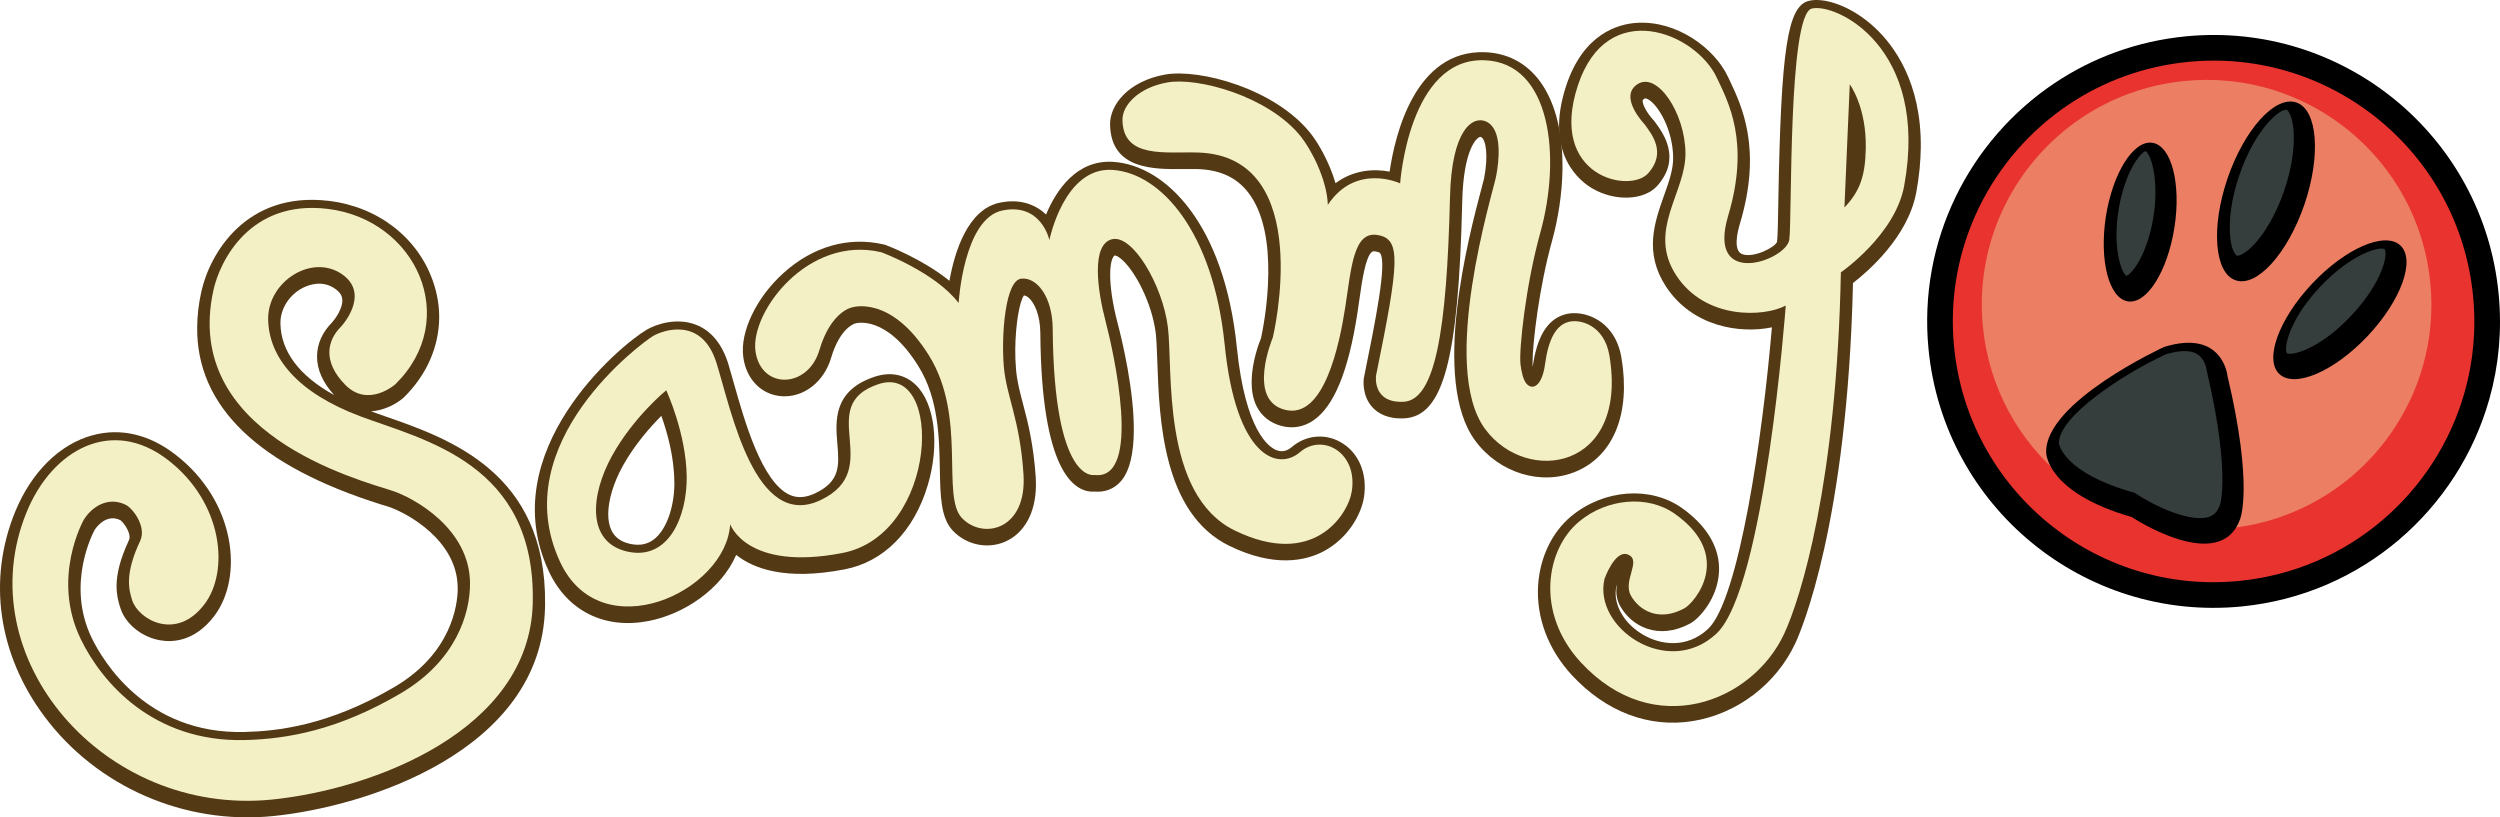 <?xml version="1.0" encoding="utf-8"?>
<!-- Generator: Adobe Illustrator 15.1.0, SVG Export Plug-In . SVG Version: 6.00 Build 0)  -->
<!DOCTYPE svg PUBLIC "-//W3C//DTD SVG 1.1//EN" "http://www.w3.org/Graphics/SVG/1.1/DTD/svg11.dtd">
<svg version="1.1" id="Layer_1" xmlns="http://www.w3.org/2000/svg" xmlns:xlink="http://www.w3.org/1999/xlink" x="0px" y="0px"
	 width="377.689px" height="123.481px" viewBox="0 0 377.689 123.481" enable-background="new 0 0 377.689 123.481"
	 xml:space="preserve">
<g>
	<g>
		<path fill="#543915" d="M30.418,44.062c-0.412,1.85-0.613,3.635-0.63,5.36c-0.122,11.981,9.23,20.984,27.881,26.822l1.016,0.309
			c2.696,0.879,10.413,5.021,10.459,12.211c0.008,0.049,0.01,0.109,0.01,0.17c-0.024,2.404-0.874,9.746-9.599,14.873
			c-9.924,5.832-17.681,6.66-22.655,6.777c-14.784,0.352-21.352-10.74-23.014-14.146c-4.055-8.297,0.356-16.279,0.405-16.367
			c0.12-0.205,1.663-2.553,3.869-1.5c0.431,0.275,1.428,1.604,1.418,2.584c-0.001,0.158-0.035,0.311-0.097,0.447
			c-1.378,2.961-1.851,5.125-1.87,6.842c-0.014,1.385,0.259,2.475,0.585,3.439c0.758,2.381,3.241,4.389,6.023,4.852
			c1.76,0.316,5.155,0.236,8.116-3.627c4.542-5.943,3.259-17.451-5.863-24.453c-3.935-3.034-8.245-4.042-12.464-2.906
			c-4.997,1.344-9.258,5.566-11.718,11.561c-4.196,10.277-2.579,21.557,4.436,30.945c7.919,10.609,21.146,16.381,34.511,15.035
			c13.99-1.395,40.572-9.779,41.101-31.469c0-0.203,0.01-0.396,0.013-0.594c0.194-19.879-14.478-24.966-24.215-28.349
			c0,0-1.199-0.421-2.079-0.733c2.03-0.141,3.844-1.133,4.871-2.032l0.036-0.032l0.038-0.033c3.458-3.39,5.301-7.636,5.349-12.006
			c0.018-1.799-0.283-3.619-0.889-5.407c-2.268-6.685-8.312-11.388-15.764-12.287C37.21,28.854,31.703,38.265,30.418,44.062z
			 M42.368,48.86c0.004-0.044,0-0.088,0-0.129c0.021-2.125,1.33-4.176,3.373-5.238c0.823-0.419,2.941-1.269,4.93,0.162
			c0.849,0.616,0.999,1.162,1.036,1.54c0.144,1.344-1.094,3.027-1.54,3.517l0.072-0.072c-1.511,1.483-2.324,3.276-2.342,5.171l0,0
			c-0.022,2.015,0.877,3.988,2.583,5.874C45.245,56.8,42.43,53.107,42.368,48.86z"/>
		<path fill="#F4F0C5" d="M21.172,81.728c1.014-2.15-1.104-4.939-2.187-5.467c-2.629-1.289-5.08,0.252-6.322,2.254
			c0,0-4.994,8.748-0.442,18.08c3.152,6.473,10.868,15.533,24.732,15.211c6.651-0.154,14.288-1.604,23.553-7.041
			c8.371-4.91,10.529-12.025,10.504-16.67c-0.054-8.184-8.361-12.844-11.747-13.951c-5.291-1.727-31.817-8.698-27.013-30.321
			c0.953-4.344,5.475-13.685,17.235-12.268c13.427,1.608,20.245,16.692,10.225,26.516c0,0-4.094,3.595-7.551,0.066
			c-3.467-3.525-2.73-6.737-0.615-8.809c0,0,4.438-4.794,0.222-7.833c-4.577-3.285-11.332,1.011-11.255,6.745
			c0.094,5.723,4.372,11.087,13.978,14.674c9.599,3.588,26.519,7.112,25.995,28.215c-0.464,19.283-24.176,28.127-39.424,29.668
			c-25.453,2.539-46-21.488-37.04-43.424c3.875-9.471,12.867-14.418,21.329-7.902c8.373,6.453,9.343,16.867,5.509,21.855
			c-4.248,5.562-9.941,2.293-10.894-0.658C19.408,88.925,18.886,86.607,21.172,81.728z"/>
		<g>
			<path fill="#543915" d="M97.701,49.812L97.701,49.812c-4.104,2.413-23.18,18.426-14.79,36.492
				c2.772,5.975,8.392,8.799,15.024,7.525c5.384-1.021,11.074-4.84,13.284-9.996c2.576,2.045,7.424,3.92,16.378,2.184
				c5.909-1.131,10.477-5.75,12.557-12.688c1.834-6.122,1.097-12.359-1.792-15.172c-1.635-1.586-3.833-2.034-6.203-1.248
				c-6.313,2.077-5.946,6.715-5.659,10.088c0.277,3.314,0.476,5.701-3.336,7.52c-1.442,0.689-2.696,0.762-3.846,0.254
				c-4.23-1.914-6.836-11.18-8.407-16.725l-0.893-3.107c-0.951-3.012-2.597-4.998-4.896-5.886
				C102.202,47.931,99.075,48.995,97.701,49.812z M92.34,80.052c-0.307-0.678-0.456-1.508-0.451-2.453
				c0.024-2.068,0.786-4.637,2.183-7.18c1.811-3.272,4.202-5.946,5.841-7.594c0.846,2.354,1.932,6.135,1.957,9.893
				c0.001,0.115,0.018,0.223,0.014,0.338c-0.036,3.635-1.199,6.891-3.002,8.357c-1.014,0.822-2.196,1.066-3.652,0.762
				C93.787,81.859,92.85,81.167,92.34,80.052z"/>
			<path fill="#F4F0C5" d="M132.743,58.024c-9.879,3.258,1.128,12.806-8.764,17.524c-9.916,4.725-13.498-13.545-15.733-20.708
				c-2.235-7.143-8.206-4.897-9.603-4.069c-1.405,0.83-22.408,16.073-14.033,34.112c6.156,13.264,25.112,4.576,25.7-5.695
				c0,0,2.443,7.158,16.942,4.359C141.743,80.763,142.633,54.77,132.743,58.024z M94.85,83.347
				c-6.302-1.365-5.643-8.584-2.398-14.463c3.251-5.899,8.2-9.921,8.2-9.921s3.024,6.478,3.093,13.099
				C103.795,77.943,101.066,84.683,94.85,83.347z"/>
		</g>
		<path fill="#543915" d="M158.035,32.406c-1.563-1.474-3.854-2.426-6.966-1.793c-4.893,1.001-6.856,7.462-7.631,11.808
			c-4.087-3.31-9.37-5.306-9.647-5.408l-0.108-0.046l-0.113-0.02c-5.335-1.264-10.747,0.263-15.23,4.322
			c-4.066,3.671-6.556,8.868-6.055,12.638c0.44,3.373,2.703,5.704,5.755,5.95c3.331,0.249,6.424-2.118,7.514-5.782
			c1.336-4.509,3.51-5.16,3.525-5.161l-0.074,0.013l0.074-0.013l0.155-0.06c0.188-0.041,4.689-1.294,9.511,6.467
			c3.047,4.887,3.153,10.793,3.238,15.522c0.078,4.15,0.135,7.426,1.997,9.367c2.064,2.137,5.226,2.783,7.881,1.623
			c2.914-1.287,4.607-4.408,4.643-8.465c0.005-0.389-0.002-0.781-0.023-1.18c-0.339-5.089-1.212-8.468-1.932-11.174
			c-0.496-1.881-0.919-3.491-1.055-5.256c-0.088-0.987-0.123-2.001-0.114-3.011c0.041-3.727,0.639-7.225,1.316-8.119
			c0.269,0.037,0.544,0.206,0.726,0.368c0.834,0.749,1.73,2.54,1.746,5.345c0.162,20.846,5.062,23.944,7.965,23.944
			c0.041-0.006,0.053-0.023,0.086-0.023c1.659,0.16,3.081-0.365,4.116-1.559c1.408-1.605,1.92-4.389,1.954-7.536
			c0.059-6.088-1.707-13.558-2.485-16.496c-0.738-2.822-1.105-5.434-1.086-7.317c0.008-1.131,0.154-2,0.456-2.512
			c0.128-0.209,0.213-0.238,0.253-0.243c0.011,0,0.284-0.003,0.822,0.422c2.073,1.596,4.768,6.628,5.35,11.286
			c0.124,1.087,0.181,2.639,0.245,4.44c0.296,8.536,0.807,22.817,10.887,27.723c6.768,3.291,11.446,2.271,14.192,0.844
			c3.663-1.924,5.717-5.516,6.142-8.215c0.545-3.604-0.827-6.805-3.598-8.334c-2.356-1.312-5.223-1.014-7.302,0.767
			c-0.744,0.638-1.538,0.799-2.354,0.463c-1.081-0.425-4.667-2.806-5.955-15.499c-1.882-18.631-10.727-27.502-18.655-28.04
			C162.631,24.083,159.564,28.755,158.035,32.406z"/>
		<path fill="#F4F0C5" d="M159.038,49.68c-0.03-4.826-2.373-7.832-4.744-7.586c-2.443,0.258-3.029,8.566-2.649,13.179
			c0.372,4.621,2.437,7.991,2.981,16.396c0.542,8.385-6.105,9.926-9.294,6.602c-3.179-3.307,0.789-15.295-4.99-24.57
			c-5.787-9.287-11.676-7.247-11.676-7.247s-3.152,0.595-4.88,6.452c-1.743,5.852-8.866,5.992-9.656,0.117
			c-0.774-5.884,7.935-17.546,19.023-14.912c0,0,8.153,3.02,11.672,7.669c0,0,0.742-12.789,6.629-13.985
			c5.882-1.199,7.087,4.479,7.087,4.479s2.205-11.097,9.539-10.605c7.331,0.488,15.216,9.375,16.935,26.371
			c1.706,17.001,7.986,19.161,11.38,16.272c3.375-2.91,8.725,0.012,7.835,5.875c-0.565,3.662-5.854,11.725-17.671,5.967
			c-11.141-5.416-9.339-24.404-10.118-30.708c-0.771-6.301-5.315-14.105-8.464-13.297c-3.153,0.807-2.178,7.738-0.959,12.359
			c1.211,4.623,5.631,24.161-1.693,23.25C165.324,71.755,159.22,73.169,159.038,49.68z"/>
		<path fill="#543915" d="M209.938,25.929c-2.368-0.455-5.444-0.281-8.176,1.748c-0.918-3.162-2.609-6.09-3.781-7.553
			c-5.378-6.741-16.797-9.792-21.979-8.857c-5.512,0.997-8.344,4.552-8.298,7.555c0.131,6.818,6.643,6.757,10.964,6.719l2.298,0.005
			c3.394,0.114,5.896,1.29,7.653,3.596c2.413,3.158,3.036,7.889,2.989,12.166c-0.044,4.907-0.967,9.158-1.1,9.782
			c-0.314,0.758-1.388,3.604-1.417,6.521c-0.011,1.314,0.181,2.614,0.748,3.761c0.768,1.521,2.091,2.563,3.853,3.004
			c1.64,0.405,3.252,0.127,4.666-0.819c3.156-2.103,5.353-7.426,6.718-16.278l0.281-1.946c0.411-2.929,0.938-6.556,1.93-7.291
			c0.065-0.039,0.176-0.111,0.507-0.058c0.579,0.094,0.678,0.232,0.723,0.281c1.047,1.545-0.734,10.283-2.453,18.758l-0.009,0.046
			l-0.017,0.046c-0.03,0.279-0.317,2.642,1.304,4.417c0.749,0.827,2.2,1.8,4.785,1.67c5.923-0.281,8.225-8.872,8.781-32.772
			c0.19-7.994,2.238-9.506,2.476-9.655c0.215-0.128,0.314-0.094,0.353-0.068c0.761,0.329,1.139,2.821,0.469,6.261l-0.402,1.544
			c-1.902,7.173-7.649,28.979-0.929,38.076c3.613,4.895,10.03,6.852,15.245,4.635c5.684-2.396,8.242-8.811,6.844-17.145
			c-0.537-3.27-2.251-4.942-3.603-5.758c-1.604-0.974-3.572-1.276-5.109-0.771c-2.542,0.817-4.08,3.391-4.697,7.865
			c-0.003,0.01-0.006,0.019-0.006,0.022c-0.017-0.175-0.022-0.451-0.017-0.784c0.027-2.946,0.981-11.216,2.961-18.318
			c0.876-3.183,1.521-7.029,1.56-10.873c0.045-4.842-0.854-9.67-3.385-13.149c-2.028-2.762-4.895-4.296-8.302-4.42
			C213.739,7.481,210.726,20.508,209.938,25.929z"/>
		<path fill="#F4F0C5" d="M176.344,12.458c4.58-0.836,15.314,2.07,20.187,8.173c1.505,1.881,3.947,6.438,4.071,10.319
			c4.25-6.401,10.926-3.246,10.926-3.246s1.299-19.048,12.765-18.601c10.066,0.379,11.594,14.648,8.401,26.077
			c-2.193,7.922-3.225,17.576-2.99,19.823c0.13,1.074,0.41,2.457,0.962,3.018c0.921,0.956,2.299,0.3,2.751-2.992
			c0.529-3.94,1.72-5.82,3.412-6.358c1.682-0.553,5.524,0.301,6.317,5.065c2.867,17.258-12.475,19.619-18.771,11.09
			c-6.99-9.438,1.19-35.801,1.643-38.145c0.441-2.237,1.036-7.178-1.505-8.325c-2.007-0.896-5.21,1.177-5.452,11.38
			c-0.482,20.398-2.26,30.724-7.015,30.961c-4.755,0.231-4.159-3.954-4.159-3.954c3.522-17.291,3.837-20.647,0.209-21.242
			c-3.627-0.605-3.946,4.985-4.851,10.853c-0.904,5.856-3.245,17.025-9.096,15.559c-5.869-1.453-1.858-10.918-1.858-10.918
			s6.607-27.363-11.269-27.952c-4.836-0.158-11.354,1.004-11.445-4.907C169.534,15.903,171.993,13.238,176.344,12.458z"/>
		<g>
			<path fill="#543915" d="M273.265,0.13L273.265,0.13c-3.212,0.801-4.203,7.288-4.601,30.142c-0.044,2.856-0.088,5.54-0.198,6.277
				c-0.375,0.873-3.554,2.458-5.243,1.855c-1.434-0.501-0.728-3.413-0.353-4.646c3.377-11.278,0.27-17.748-1.565-21.623
				l-0.271-0.564c-2.018-4.286-7.701-8.485-13.721-8.119c-2.889,0.17-8.115,1.653-10.705,9.51
				c-3.401,10.345,2.21,14.514,4.013,15.544c3.421,1.968,7.812,1.77,9.763-0.445c3.666-4.142,0.877-7.954-0.316-9.574l-0.19-0.261
				l-0.089-0.094c-0.826-0.873-1.695-2.295-1.62-2.949c0.017-0.054,0.033-0.124,0.231-0.262c0.077-0.036,0.192-0.126,0.573,0.08
				c1.547,0.835,3.737,4.571,3.798,8.74c0.036,1.857-0.656,3.789-1.397,5.847c-1.413,4.007-3.023,8.547,0.279,13.651
				c3.996,6.142,11.215,7.212,16.036,6.214c-1.389,16.416-4.979,41.195-9.656,45.572c-3.211,2.986-7.157,2.414-9.781,0.877
				c-2.61-1.508-4.195-3.992-4.171-6.326c0.006-0.328,0.058-0.654,0.107-0.973c0.03-0.074,0.066-0.145,0.1-0.215
				c-0.044,0.279-0.102,0.539-0.102,0.844c-0.009,0.732,0.14,1.521,0.559,2.285c1.709,3.105,5.762,5.271,10.585,2.686
				c1.395-0.748,4.12-3.764,4.36-7.684c0.171-2.525-0.678-6.262-5.574-9.758c-4.754-3.371-11.802-2.859-16.747,1.232
				c-2.896,2.41-4.71,6.188-4.997,10.396c-0.309,4.881,1.497,9.703,5.103,13.617c5.129,5.521,11.579,7.986,18.197,6.943
				c6.723-1.062,12.668-5.574,15.562-11.779c0.815-1.736,7.869-17.982,8.707-54.411c2.186-1.689,8.321-6.931,9.564-13.717
				c0.455-2.445,0.653-4.706,0.681-6.773c0.094-9.807-4.051-15.372-6.874-18.025C279.652,0.804,275.495-0.432,273.265,0.13z"/>
			<path fill="#F4F0C5" d="M273.714,1.298c-3.6,0.887-2.958,31.797-3.396,34.916c-0.441,3.124-12.569,7.512-9.229-3.635
				c3.335-11.171-0.017-17.224-1.736-20.87c-3.198-6.791-16.544-12.233-20.971,1.189c-4.531,13.771,7.855,16.409,10.623,13.277
				c2.771-3.125,0.587-5.836-0.554-7.402c0,0-4.011-4.178-1.042-6.068c2.981-1.892,7.142,4.35,7.225,10.364
				c0.091,6.021-5.83,11.71-1.412,18.506c4.411,6.792,13.319,6.325,16.561,4.588c0,0-3.14,42.729-10.479,49.571
				c-7.332,6.85-18.677-0.871-16.896-8.295c0,0,1.604-4.562,3.613-3.627c1.993,0.922-0.887,3.898,0.366,6.162
				c1.249,2.244,4.207,4.014,8.055,1.947c1.594-0.85,7.563-7.928-1.395-14.281c-4.099-2.918-10.269-2.34-14.468,1.146
				c-4.976,4.109-6.718,13.752,0.27,21.305c11.025,11.896,25.907,5.963,30.697-4.344c2.486-5.338,7.933-22.666,8.567-54.603
				c0,0,8.203-5.631,9.564-13.073C291.509,7.101,277.328,0.395,273.714,1.298z M281.871,22.479c-0.08,4.038-0.86,6.406-3.223,8.87
				l0.805-18.616C279.453,12.732,282.016,16.162,281.871,22.479z"/>
		</g>
	</g>
	<path fill="#E9332E" stroke="#000000" stroke-width="3.875" d="M375.548,44.53c0.522,5.276,0.03,10.402-1.333,15.228
		c-4.48,15.896-18.317,28.23-35.761,29.937c-22.717,2.227-42.94-14.389-45.17-37.109c-1.533-15.687,5.914-30.186,18.153-38.394
		c5.481-3.678,11.929-6.081,18.947-6.771C353.117,5.197,373.34,21.815,375.548,44.53z"/>
	<path fill="#EB7E63" d="M367.161,42.708c0.435,4.333,0.016,8.557-1.098,12.509c-3.683,13.077-15.05,23.197-29.389,24.6
		c-18.666,1.83-35.283-11.819-37.111-30.479c-1.265-12.886,4.862-24.811,14.923-31.543c4.505-3.021,9.802-5.001,15.573-5.563
		C348.719,10.402,365.33,24.049,367.161,42.708z"/>
	<path d="M336.515,56.767c0,0-0.711-7.111-9.584-4.346c0,0-18.058,8.298-17.804,15.959c0,0,0.009,6.029,12.916,9.727
		c0,0,13.419,8.877,16.396,0.264C338.439,78.371,340.462,73.455,336.515,56.767z"/>
	<path fill="#353E3D" d="M327.188,53.529c-6.583,3.07-16.098,9.335-16.131,13.368c-0.005,0.03-0.005,0.052-0.005,0.088
		c0.021,0.168,0.732,4.413,11.069,7.362l0.375,0.109l0.322,0.215c2.756,1.812,8.162,4.344,10.929,3.406
		c0.529-0.182,1.202-0.545,1.648-1.838c0,0,0.011-0.053,0.017-0.062c0.008-0.033,0.313-1.023,0.339-3.461
		c0.024-3.029-0.384-8.276-2.354-16.661l-0.047-0.125l-0.009-0.167c-0.008-0.017-0.21-1.507-1.348-2.234
		C330.729,52.713,328.704,53.074,327.188,53.529z"/>
	<path d="M328.505,34.356c-1.037,6.625-4.173,11.623-7.023,11.173c-2.875-0.439-4.35-6.155-3.341-12.783
		c1.034-6.62,4.189-11.621,7.039-11.174C328.047,22.019,329.542,27.74,328.505,34.356z"/>
	<path fill="#353E3D" d="M324.171,22.801 M320.043,31.854c-0.199,1.258-0.282,2.417-0.287,3.472
		c-0.039,3.735,0.915,5.982,1.485,6.347c0.808-0.231,3.197-3.183,4.104-9.003c0.209-1.282,0.281-2.451,0.289-3.494
		c0.036-3.748-0.904-5.969-1.466-6.351C323.323,23.063,320.958,26.022,320.043,31.854z"/>
	<path d="M348.141,30.893c-2.553,7.416-7.183,12.549-10.392,11.453c-3.214-1.092-3.743-8.002-1.218-15.405
		c2.546-7.412,7.184-12.542,10.396-11.455C350.125,16.572,350.674,23.471,348.141,30.893z"/>
	<path fill="#353E3D" d="M338.312,26.467c-1.017,2.973-1.428,5.635-1.444,7.736c-0.017,1.705,0.215,3.032,0.617,3.838
		c0.204,0.396,0.381,0.555,0.461,0.576c0.08,0.027,0.306,0.02,0.714-0.182c1.803-0.878,4.587-4.286,6.437-9.674
		c1.821-5.377,1.7-9.762,0.826-11.575c-0.195-0.405-0.378-0.545-0.455-0.585C344.601,16.306,340.792,19.241,338.312,26.467z"/>
	<path d="M357.7,50.757c-5.049,5.356-11.02,7.925-13.347,5.747c-2.309-2.183-0.082-8.306,4.962-13.658
		c5.048-5.357,11.021-7.928,13.33-5.758C364.96,39.284,362.75,45.394,357.7,50.757z"/>
	<path fill="#353E3D" d="M350.54,43.302c-4.027,4.274-5.166,7.917-5.183,9.399c0,0.316,0.036,0.535,0.127,0.647
		c0.601,0.444,4.805-0.431,9.717-5.647c4.031-4.289,5.19-7.899,5.206-9.39c0.002-0.327-0.052-0.55-0.138-0.654
		C359.614,37.154,355.258,38.294,350.54,43.302z"/>
</g>
</svg>
